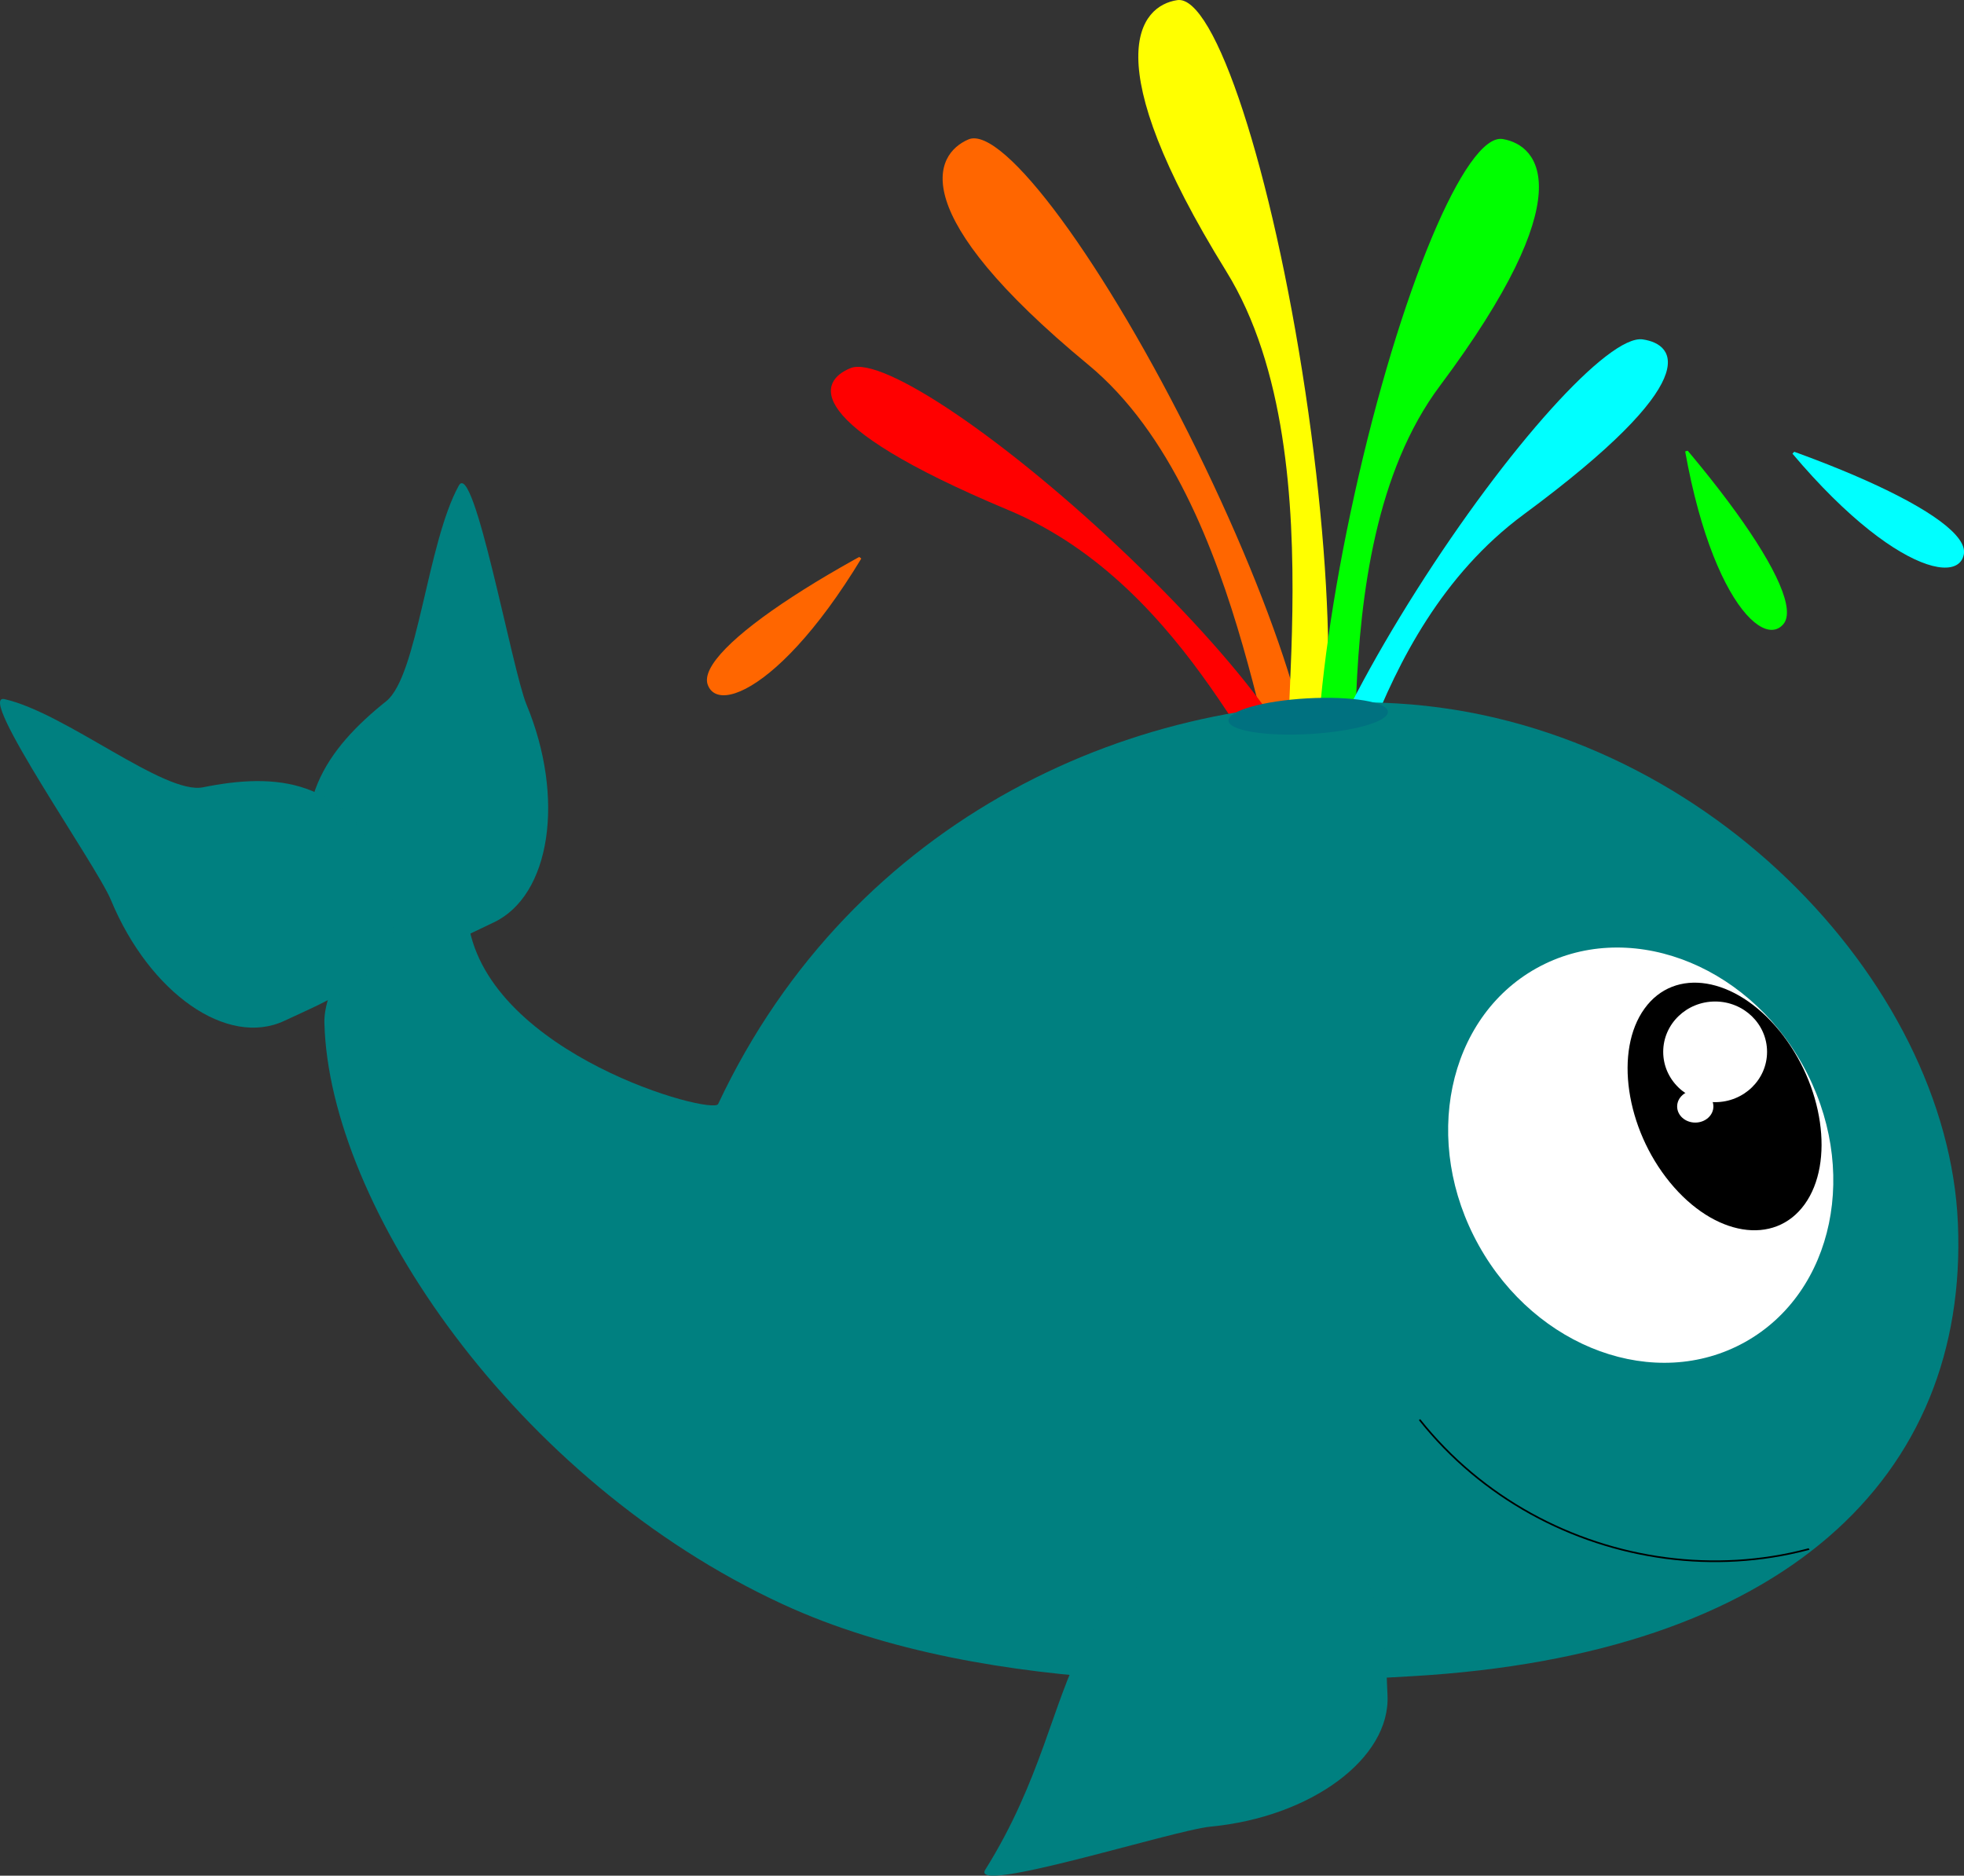 <?xml version="1.0" encoding="UTF-8"?>
<svg version="1.1" viewBox="0 0 1176.8 1123.9" xmlns="http://www.w3.org/2000/svg">
<rect x="0" y="0" width="1176.8" height="1123.9" fill="#333333" stroke="none"/>
<defs>
<clipPath id="a">
<path transform="matrix(1 0 0 1.228 0 -26.675)" d="m-846.51 59.382a70.711 57.579 0 1 1-141.42 0 70.711 57.579 0 1 1 141.42 0z" fill="#007180"/>
</clipPath>
<clipPath id="b">
<path transform="matrix(.975 -.222 .222 .975 -261.67 -127.02)" d="m-682.86 1039.2a69.701 154.55 0 1 1-139.4 0 69.701 154.55 0 1 1 139.4 0z" fill="#ff0" opacity=".211"/>
</clipPath>
</defs>
<g transform="translate(807.44 -67.997)">
<path d="m-155.43 286.48c98.874 81.749 105.98 277.81 126.69 268.92 20.709-8.891-6.926-106.51-61.726-218.03-54.799-111.52-116.01-194.72-136.72-185.83-20.709 8.891-38.369 43.895 71.758 134.95z" fill="#f60"/>
<path d="m-203.37 373.56c112.26 46.958 152.96 178.38 172.01 170.7 19.048-7.678-25.159-71.141-98.739-141.75-73.58-70.607-148.67-121.62-167.72-113.94-19.048 7.678-30.585 32.689 94.448 84.992z" fill="#f00"/>
<path d="m-72.669 230.6c70.894 114.53 20.409 322.46 42.86 319.13 22.451-3.326 24.485-113.84 4.544-246.85-19.941-133.01-54.306-238.13-76.757-234.81-22.451 3.326-49.61 34.957 29.353 162.52z" fill="#ff0"/>
<path d="m55.273 299.27c-76.702 102.61-37.114 294.81-59.348 291.02-22.234-3.788-18.525-105.13 8.284-226.35 26.809-121.22 66.566-216.42 88.8-212.63 22.234 3.788 47.697 33.668-37.735 147.96z" fill="#0f0"/>
<path d="m105.5 376.28c-97.762 72.2-105.78 209.48-126.12 206.53-20.34-2.945 7.377-75.052 61.906-161.06 54.53-86.004 115.22-153.34 135.56-150.39 20.34 2.945 37.541 24.501-71.347 104.92z" fill="#0ff"/>
<path d="m365.71 800.93c6.49 152.47-104.53 258.64-327.14 271.43-80.422 4.622-251.64 14.777-377.11-43.168-160.04-73.914-271.78-238.54-274.53-348.36-1.005-40.109 76.524-119.58 86.336-59.135 12.732 78.429 146.34 114.71 149.59 107.81 80.857-172.12 252.54-249.22 407.14-240 181.93 10.847 329.54 166.39 335.71 311.43z" fill="#008080"/>
<path d="m-491.96 490.17c23.255 56.061 14.404 114.53-19.771 130.59-34.174 16.062-79.302 42.783-102.56-13.278s3.001-91.138 38.294-119.36c18.805-15.036 24.455-94.679 43.442-129.13 9.05-16.423 31.967 110.39 40.591 131.18z" fill="#008080"/>
<path d="m-741 607.22c23.255 56.061 69.811 88.487 103.99 72.425 34.174-16.062 83.128-33.559 59.873-89.62-23.255-56.061-65.297-59.038-108.67-50.286-23.108 4.663-82.209-44.547-118.92-52.822-17.499-3.944 55.104 99.513 63.728 120.3z" fill="#008080"/>
<path transform="matrix(.998 -.056 .056 .998 -34.34 -13.056)" d="m30 510.22c0 5.917-21.426 10.714-47.857 10.714-26.431 0-47.857-4.797-47.857-10.714s21.426-10.714 47.857-10.714c26.431 0 47.857 4.797 47.857 10.714z" fill="#007180"/>
<path transform="matrix(.057 -.998 .998 .057 -329.79 -460.21)" d="m-810.01 110.71c118.65 48.807 47.39 302.05 68.099 293.16 20.709-8.891-6.926-106.51-61.726-218.03-54.799-111.52-116.01-194.72-136.72-185.83-20.709 8.891 12.139 62.078 130.35 110.7z" clip-path="url(#a)" fill="#f60"/>
<path transform="matrix(.305 -.952 -.952 -.305 547.87 -453.14)" d="m-810.01 110.71c118.65 48.807 47.39 302.05 68.099 293.16 20.709-8.891-6.926-106.51-61.726-218.03-54.799-111.52-116.01-194.72-136.72-185.83-20.709 8.891 12.139 62.078 130.35 110.7z" clip-path="url(#a)" fill="#0f0"/>
<path transform="matrix(-.212 -.977 -.977 .212 169.92 -518.57)" d="m-810.01 110.71c118.65 48.807 47.39 302.05 68.099 293.16 20.709-8.891-6.926-106.51-61.726-218.03-54.799-111.52-116.01-194.72-136.72-185.83-20.709 8.891 12.139 62.078 130.35 110.7z" clip-path="url(#a)" fill="#0ff"/>
<path transform="matrix(.873 -.487 .487 .873 -348.11 181.9)" d="m286.88 760.43c0 70.852-49.749 128.29-111.12 128.29-61.368 0-111.12-57.437-111.12-128.29s49.749-128.29 111.12-128.29c61.368 0 111.12 57.437 111.12 128.29z" fill="#fff"/>
<path transform="matrix(.295 -.409 .374 .457 -110.35 455.35)" d="m286.88 760.43c0 70.852-49.749 128.29-111.12 128.29-61.368 0-111.12-57.437-111.12-128.29s49.749-128.29 111.12-128.29c61.368 0 111.12 57.437 111.12 128.29z"/>
<path transform="matrix(1.232 0 0 .878 980.64 542.34)" d="m-591.95 177.57c0 18.968-11.307 34.345-25.254 34.345-13.947 0-25.254-15.377-25.254-34.345 0-18.968 11.307-34.345 25.254-34.345 13.947 0 25.254 15.377 25.254 34.345z" fill="#fff"/>
<path transform="matrix(.43 0 0 .281 473.74 681.09)" d="m-591.95 177.57c0 18.968-11.307 34.345-25.254 34.345-13.947 0-25.254-15.377-25.254-34.345 0-18.968 11.307-34.345 25.254-34.345 13.947 0 25.254 15.377 25.254 34.345z" fill="#fff"/>
<path transform="matrix(-.47 .883 -.883 -.47 703.88 2158.6)" d="m-989.95 1062.5c10.332 5.166-1.866 16.476-8.586 17.173-18.211 1.887-28.176-18.923-25.759-34.345 4.324-27.587 35.003-40.876 60.104-34.345 36.838 9.585 53.855 51.265 42.931 85.863-14.559 46.114-67.588 66.946-111.62 51.518-55.412-19.415-80.094-83.938-60.104-137.38 24.211-64.726 100.3-93.276 163.14-68.69 74.05 28.973 106.48 116.68 77.277 188.9-33.714 83.38-133.06 119.69-214.66 85.863-92.716-38.44-132.92-149.45-94.449-240.42 43.156-102.05 165.84-146.15 266.18-103.04 111.4 47.866 159.39 182.23 111.62 291.93" clip-path="url(#b)" fill="none" stroke="#000" stroke-width="1px"/>
<path d="m-82.12 1162.5c60.419-5.763 107.9-41.009 106.05-78.724-1.847-37.716 0.58-90.105-59.839-84.342-152.56 1.52-114.66 82.616-181.1 188.76-10.257 15.697 112.48-23.555 134.89-25.692z" fill="#008080"/>
</g>
</svg>
